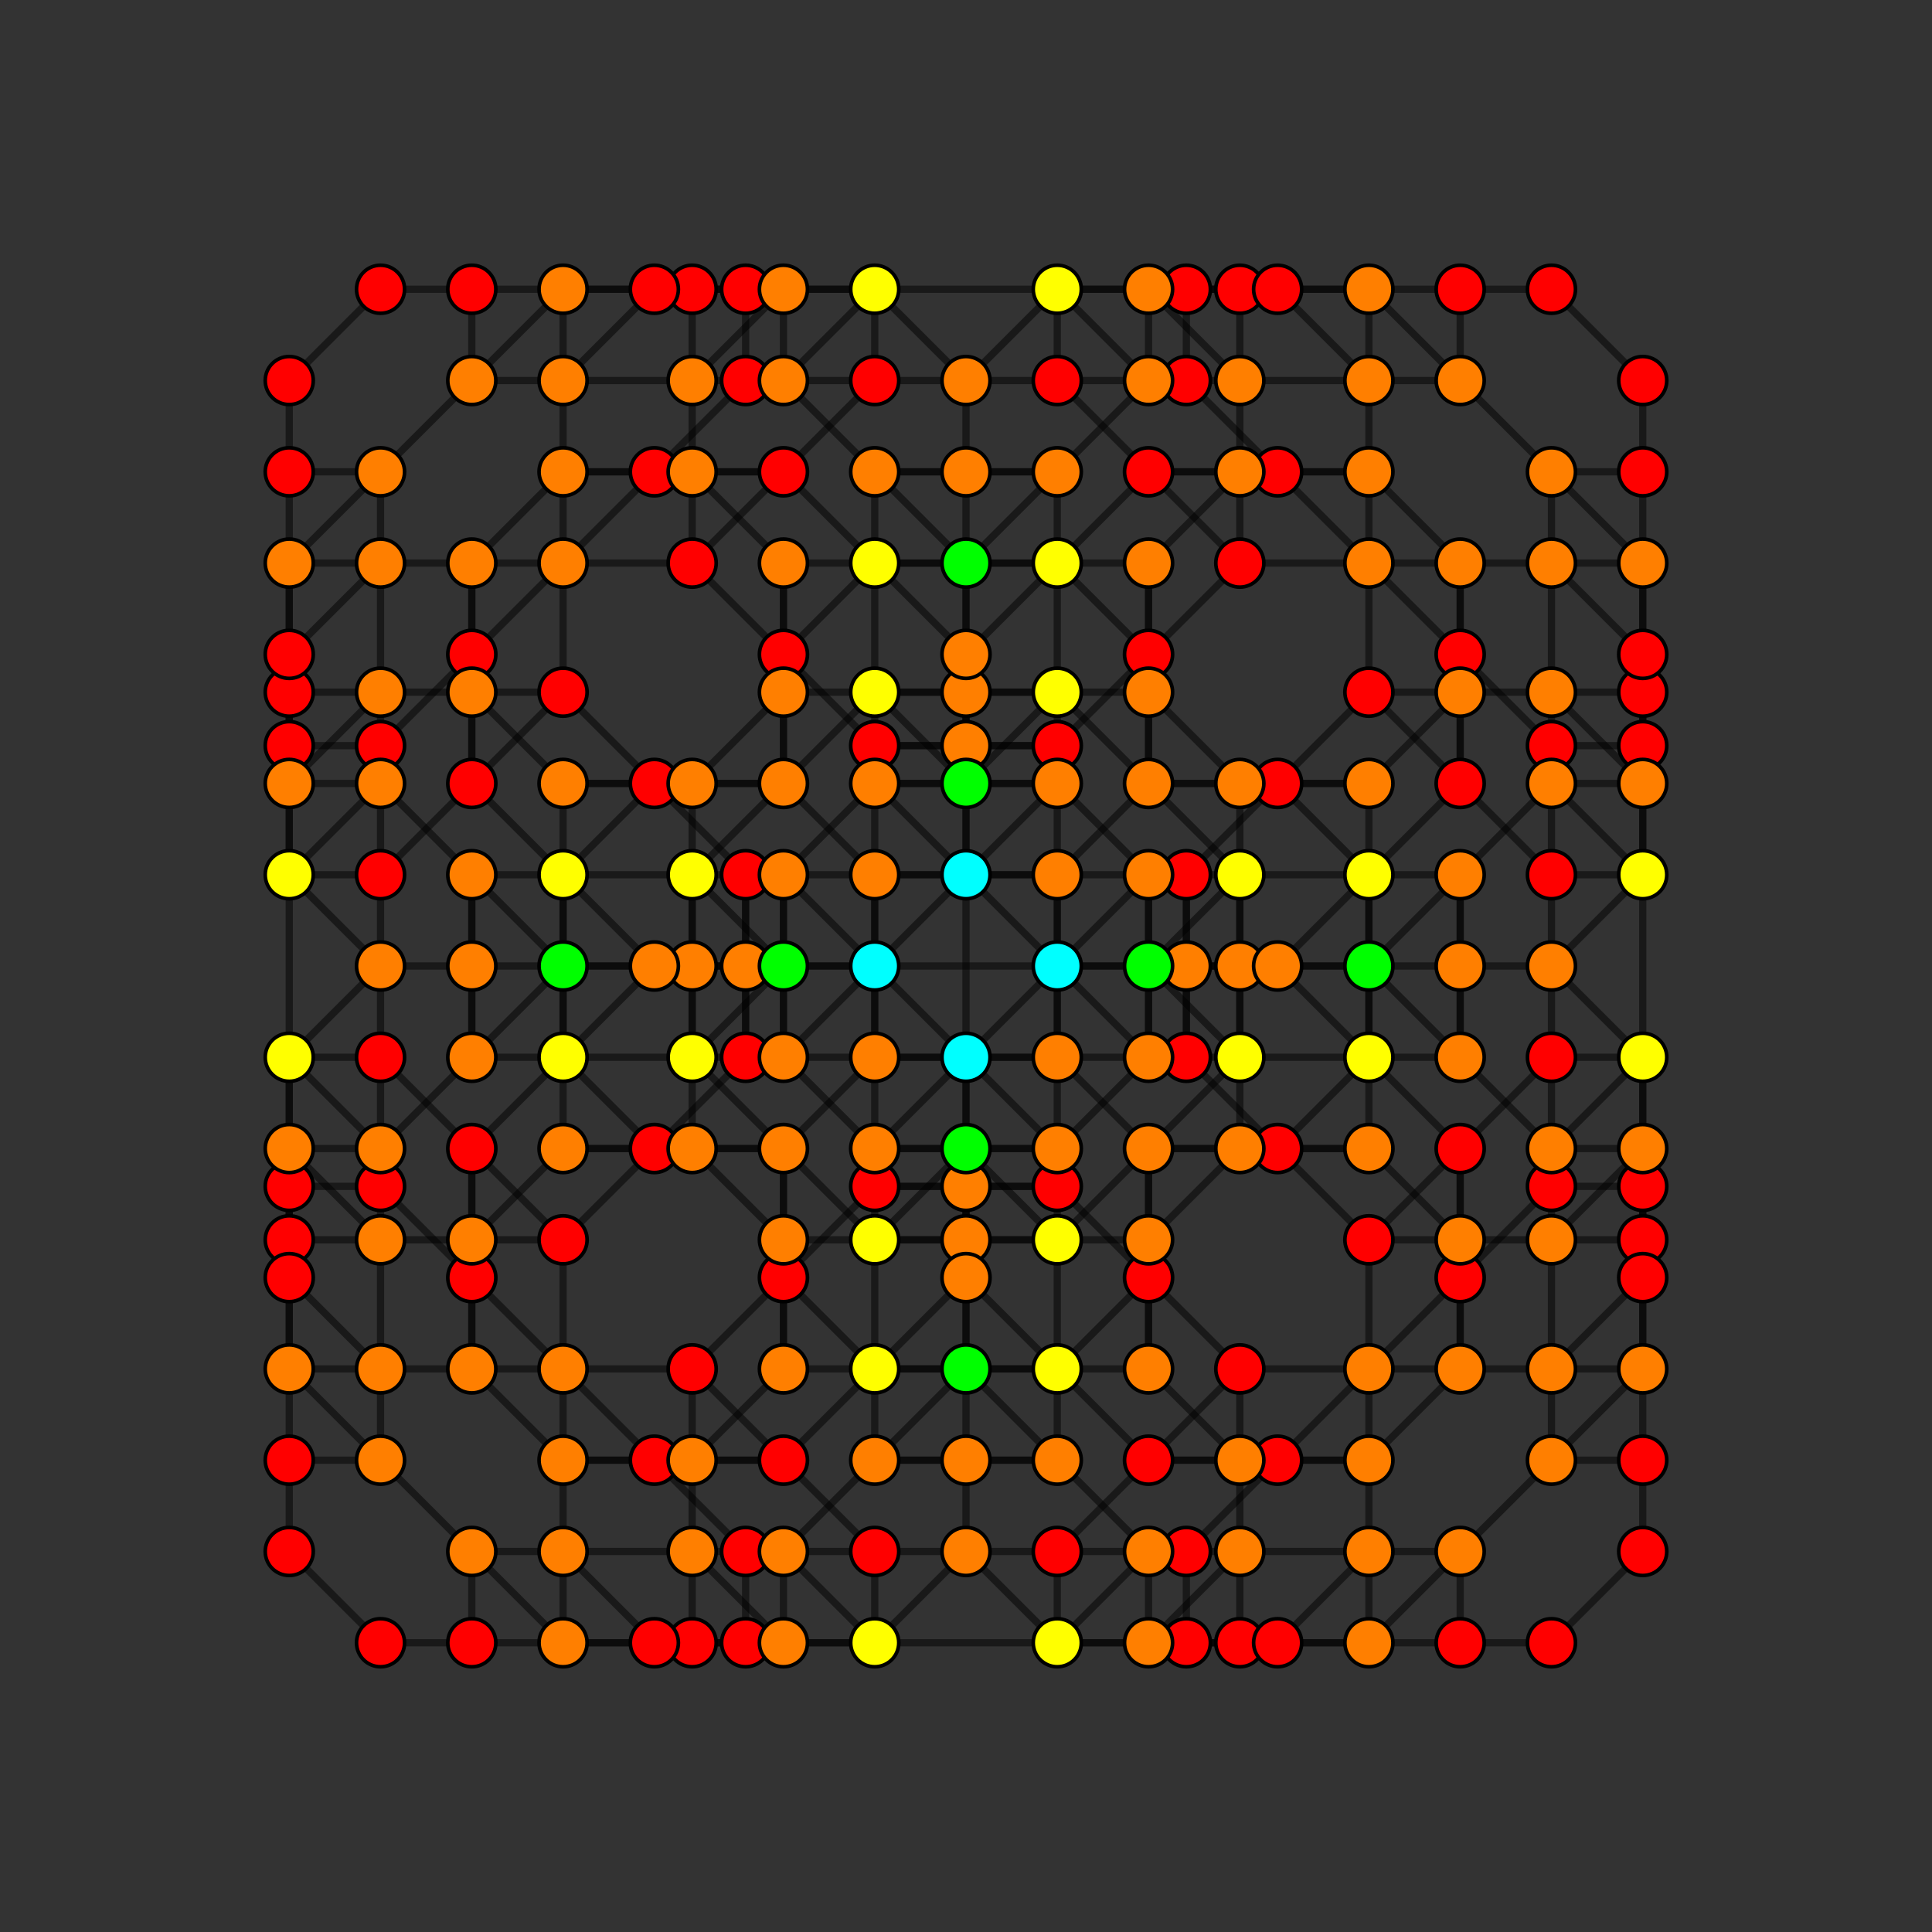 <?xml version="1.0" encoding="UTF-8" standalone="no"?>
<svg
xmlns="http://www.w3.org/2000/svg"
version="1.0"
width="1600" height="1600"
id="6-cube_t0123_A3.svg">
<rect width="100%" height="100%" fill="#333333" stroke="none"/>
<g style="stroke:#000000;stroke-width:6.0;stroke-opacity:0.50;">
<line x1="800.000" y1="875.591" x2="800.000" y2="875.591"/>
<line x1="800.000" y1="875.591" x2="800.000" y2="951.182"/>
<line x1="800.000" y1="875.591" x2="875.591" y2="800.000"/>
<line x1="800.000" y1="875.591" x2="800.000" y2="724.409"/>
<line x1="800.000" y1="875.591" x2="724.409" y2="800.000"/>
<line x1="239.551" y1="875.591" x2="239.551" y2="875.591"/>
<line x1="239.551" y1="875.591" x2="239.551" y2="951.182"/>
<line x1="239.551" y1="875.591" x2="315.142" y2="800.000"/>
<line x1="239.551" y1="875.591" x2="239.551" y2="724.409"/>
<line x1="800.000" y1="315.142" x2="800.000" y2="315.142"/>
<line x1="800.000" y1="315.142" x2="800.000" y2="390.733"/>
<line x1="800.000" y1="315.142" x2="875.591" y2="239.551"/>
<line x1="800.000" y1="315.142" x2="724.409" y2="239.551"/>
<line x1="239.551" y1="315.142" x2="239.551" y2="315.142"/>
<line x1="239.551" y1="315.142" x2="239.551" y2="390.733"/>
<line x1="239.551" y1="315.142" x2="315.142" y2="239.551"/>
<line x1="1360.449" y1="875.591" x2="1360.449" y2="875.591"/>
<line x1="1360.449" y1="875.591" x2="1360.449" y2="951.182"/>
<line x1="1360.449" y1="875.591" x2="1284.858" y2="800.000"/>
<line x1="1360.449" y1="875.591" x2="1360.449" y2="724.409"/>
<line x1="1360.449" y1="315.142" x2="1360.449" y2="315.142"/>
<line x1="1360.449" y1="315.142" x2="1360.449" y2="390.733"/>
<line x1="1360.449" y1="315.142" x2="1284.858" y2="239.551"/>
<line x1="800.000" y1="1284.858" x2="800.000" y2="1284.858"/>
<line x1="800.000" y1="1284.858" x2="800.000" y2="1209.267"/>
<line x1="800.000" y1="1284.858" x2="875.591" y2="1360.449"/>
<line x1="800.000" y1="1284.858" x2="724.409" y2="1360.449"/>
<line x1="239.551" y1="1284.858" x2="239.551" y2="1284.858"/>
<line x1="239.551" y1="1284.858" x2="239.551" y2="1209.267"/>
<line x1="239.551" y1="1284.858" x2="315.142" y2="1360.449"/>
<line x1="800.000" y1="724.409" x2="800.000" y2="724.409"/>
<line x1="800.000" y1="724.409" x2="800.000" y2="648.818"/>
<line x1="800.000" y1="724.409" x2="875.591" y2="800.000"/>
<line x1="800.000" y1="724.409" x2="724.409" y2="800.000"/>
<line x1="239.551" y1="724.409" x2="239.551" y2="724.409"/>
<line x1="239.551" y1="724.409" x2="239.551" y2="648.818"/>
<line x1="239.551" y1="724.409" x2="315.142" y2="800.000"/>
<line x1="1360.449" y1="1284.858" x2="1360.449" y2="1284.858"/>
<line x1="1360.449" y1="1284.858" x2="1360.449" y2="1209.267"/>
<line x1="1360.449" y1="1284.858" x2="1284.858" y2="1360.449"/>
<line x1="1360.449" y1="724.409" x2="1360.449" y2="724.409"/>
<line x1="1360.449" y1="724.409" x2="1360.449" y2="648.818"/>
<line x1="1360.449" y1="724.409" x2="1284.858" y2="800.000"/>
<line x1="800.000" y1="951.182" x2="800.000" y2="951.182"/>
<line x1="800.000" y1="951.182" x2="800.000" y2="1026.773"/>
<line x1="800.000" y1="951.182" x2="875.591" y2="951.182"/>
<line x1="800.000" y1="951.182" x2="724.409" y2="951.182"/>
<line x1="239.551" y1="951.182" x2="239.551" y2="951.182"/>
<line x1="239.551" y1="951.182" x2="239.551" y2="1026.773"/>
<line x1="239.551" y1="951.182" x2="315.142" y2="951.182"/>
<line x1="800.000" y1="390.733" x2="800.000" y2="390.733"/>
<line x1="800.000" y1="390.733" x2="800.000" y2="466.325"/>
<line x1="800.000" y1="390.733" x2="875.591" y2="390.733"/>
<line x1="800.000" y1="390.733" x2="724.409" y2="390.733"/>
<line x1="239.551" y1="390.733" x2="239.551" y2="390.733"/>
<line x1="239.551" y1="390.733" x2="239.551" y2="466.325"/>
<line x1="239.551" y1="390.733" x2="315.142" y2="390.733"/>
<line x1="1360.449" y1="951.182" x2="1360.449" y2="951.182"/>
<line x1="1360.449" y1="951.182" x2="1360.449" y2="1026.773"/>
<line x1="1360.449" y1="951.182" x2="1284.858" y2="951.182"/>
<line x1="1360.449" y1="390.733" x2="1360.449" y2="390.733"/>
<line x1="1360.449" y1="390.733" x2="1360.449" y2="466.325"/>
<line x1="1360.449" y1="390.733" x2="1284.858" y2="390.733"/>
<line x1="800.000" y1="1209.267" x2="800.000" y2="1209.267"/>
<line x1="800.000" y1="1209.267" x2="800.000" y2="1133.675"/>
<line x1="800.000" y1="1209.267" x2="875.591" y2="1209.267"/>
<line x1="800.000" y1="1209.267" x2="724.409" y2="1209.267"/>
<line x1="239.551" y1="1209.267" x2="239.551" y2="1209.267"/>
<line x1="239.551" y1="1209.267" x2="239.551" y2="1133.675"/>
<line x1="239.551" y1="1209.267" x2="315.142" y2="1209.267"/>
<line x1="800.000" y1="648.818" x2="800.000" y2="648.818"/>
<line x1="800.000" y1="648.818" x2="800.000" y2="573.227"/>
<line x1="800.000" y1="648.818" x2="875.591" y2="648.818"/>
<line x1="800.000" y1="648.818" x2="724.409" y2="648.818"/>
<line x1="239.551" y1="648.818" x2="239.551" y2="648.818"/>
<line x1="239.551" y1="648.818" x2="239.551" y2="573.227"/>
<line x1="239.551" y1="648.818" x2="315.142" y2="648.818"/>
<line x1="1360.449" y1="1209.267" x2="1360.449" y2="1209.267"/>
<line x1="1360.449" y1="1209.267" x2="1360.449" y2="1133.675"/>
<line x1="1360.449" y1="1209.267" x2="1284.858" y2="1209.267"/>
<line x1="1360.449" y1="648.818" x2="1360.449" y2="648.818"/>
<line x1="1360.449" y1="648.818" x2="1360.449" y2="573.227"/>
<line x1="1360.449" y1="648.818" x2="1284.858" y2="648.818"/>
<line x1="800.000" y1="1026.773" x2="800.000" y2="1133.675"/>
<line x1="800.000" y1="1026.773" x2="800.000" y2="1026.773"/>
<line x1="800.000" y1="1026.773" x2="875.591" y2="1026.773"/>
<line x1="800.000" y1="1026.773" x2="724.409" y2="1026.773"/>
<line x1="239.551" y1="1026.773" x2="239.551" y2="1133.675"/>
<line x1="239.551" y1="1026.773" x2="239.551" y2="1026.773"/>
<line x1="239.551" y1="1026.773" x2="315.142" y2="1026.773"/>
<line x1="800.000" y1="466.325" x2="800.000" y2="573.227"/>
<line x1="800.000" y1="466.325" x2="800.000" y2="466.325"/>
<line x1="800.000" y1="466.325" x2="875.591" y2="466.325"/>
<line x1="800.000" y1="466.325" x2="800.000" y2="541.916"/>
<line x1="800.000" y1="466.325" x2="724.409" y2="466.325"/>
<line x1="239.551" y1="466.325" x2="239.551" y2="573.227"/>
<line x1="239.551" y1="466.325" x2="239.551" y2="466.325"/>
<line x1="239.551" y1="466.325" x2="315.142" y2="466.325"/>
<line x1="239.551" y1="466.325" x2="239.551" y2="541.916"/>
<line x1="1360.449" y1="1026.773" x2="1360.449" y2="1133.675"/>
<line x1="1360.449" y1="1026.773" x2="1360.449" y2="1026.773"/>
<line x1="1360.449" y1="1026.773" x2="1284.858" y2="1026.773"/>
<line x1="1360.449" y1="466.325" x2="1360.449" y2="573.227"/>
<line x1="1360.449" y1="466.325" x2="1360.449" y2="466.325"/>
<line x1="1360.449" y1="466.325" x2="1284.858" y2="466.325"/>
<line x1="1360.449" y1="466.325" x2="1360.449" y2="541.916"/>
<line x1="800.000" y1="1133.675" x2="800.000" y2="1133.675"/>
<line x1="800.000" y1="1133.675" x2="875.591" y2="1133.675"/>
<line x1="800.000" y1="1133.675" x2="800.000" y2="1058.084"/>
<line x1="800.000" y1="1133.675" x2="724.409" y2="1133.675"/>
<line x1="239.551" y1="1133.675" x2="239.551" y2="1133.675"/>
<line x1="239.551" y1="1133.675" x2="315.142" y2="1133.675"/>
<line x1="239.551" y1="1133.675" x2="239.551" y2="1058.084"/>
<line x1="800.000" y1="573.227" x2="800.000" y2="573.227"/>
<line x1="800.000" y1="573.227" x2="875.591" y2="573.227"/>
<line x1="800.000" y1="573.227" x2="724.409" y2="573.227"/>
<line x1="239.551" y1="573.227" x2="239.551" y2="573.227"/>
<line x1="239.551" y1="573.227" x2="315.142" y2="573.227"/>
<line x1="1360.449" y1="1133.675" x2="1360.449" y2="1133.675"/>
<line x1="1360.449" y1="1133.675" x2="1284.858" y2="1133.675"/>
<line x1="1360.449" y1="1133.675" x2="1360.449" y2="1058.084"/>
<line x1="1360.449" y1="573.227" x2="1360.449" y2="573.227"/>
<line x1="1360.449" y1="573.227" x2="1284.858" y2="573.227"/>
<line x1="875.591" y1="800.000" x2="875.591" y2="800.000"/>
<line x1="875.591" y1="800.000" x2="951.182" y2="800.000"/>
<line x1="875.591" y1="800.000" x2="724.409" y2="800.000"/>
<line x1="315.142" y1="800.000" x2="315.142" y2="800.000"/>
<line x1="315.142" y1="800.000" x2="390.733" y2="800.000"/>
<line x1="875.591" y1="239.551" x2="875.591" y2="239.551"/>
<line x1="875.591" y1="239.551" x2="951.182" y2="239.551"/>
<line x1="875.591" y1="239.551" x2="724.409" y2="239.551"/>
<line x1="315.142" y1="239.551" x2="315.142" y2="239.551"/>
<line x1="315.142" y1="239.551" x2="390.733" y2="239.551"/>
<line x1="1284.858" y1="800.000" x2="1284.858" y2="800.000"/>
<line x1="1284.858" y1="800.000" x2="1209.267" y2="800.000"/>
<line x1="724.409" y1="800.000" x2="724.409" y2="800.000"/>
<line x1="724.409" y1="800.000" x2="648.818" y2="800.000"/>
<line x1="1284.858" y1="239.551" x2="1284.858" y2="239.551"/>
<line x1="1284.858" y1="239.551" x2="1209.267" y2="239.551"/>
<line x1="724.409" y1="239.551" x2="724.409" y2="239.551"/>
<line x1="724.409" y1="239.551" x2="648.818" y2="239.551"/>
<line x1="875.591" y1="1360.449" x2="875.591" y2="1360.449"/>
<line x1="875.591" y1="1360.449" x2="951.182" y2="1360.449"/>
<line x1="875.591" y1="1360.449" x2="724.409" y2="1360.449"/>
<line x1="315.142" y1="1360.449" x2="315.142" y2="1360.449"/>
<line x1="315.142" y1="1360.449" x2="390.733" y2="1360.449"/>
<line x1="1284.858" y1="1360.449" x2="1284.858" y2="1360.449"/>
<line x1="1284.858" y1="1360.449" x2="1209.267" y2="1360.449"/>
<line x1="724.409" y1="1360.449" x2="724.409" y2="1360.449"/>
<line x1="724.409" y1="1360.449" x2="648.818" y2="1360.449"/>
<line x1="875.591" y1="951.182" x2="875.591" y2="951.182"/>
<line x1="875.591" y1="951.182" x2="875.591" y2="1026.773"/>
<line x1="875.591" y1="951.182" x2="951.182" y2="875.591"/>
<line x1="875.591" y1="951.182" x2="800.000" y2="875.591"/>
<line x1="875.591" y1="951.182" x2="724.409" y2="951.182"/>
<line x1="315.142" y1="951.182" x2="315.142" y2="951.182"/>
<line x1="315.142" y1="951.182" x2="315.142" y2="1026.773"/>
<line x1="315.142" y1="951.182" x2="390.733" y2="875.591"/>
<line x1="315.142" y1="951.182" x2="239.551" y2="875.591"/>
<line x1="875.591" y1="390.733" x2="875.591" y2="390.733"/>
<line x1="875.591" y1="390.733" x2="875.591" y2="466.325"/>
<line x1="875.591" y1="390.733" x2="951.182" y2="315.142"/>
<line x1="875.591" y1="390.733" x2="800.000" y2="466.325"/>
<line x1="875.591" y1="390.733" x2="724.409" y2="390.733"/>
<line x1="315.142" y1="390.733" x2="315.142" y2="390.733"/>
<line x1="315.142" y1="390.733" x2="315.142" y2="466.325"/>
<line x1="315.142" y1="390.733" x2="390.733" y2="315.142"/>
<line x1="315.142" y1="390.733" x2="239.551" y2="466.325"/>
<line x1="1284.858" y1="951.182" x2="1284.858" y2="951.182"/>
<line x1="1284.858" y1="951.182" x2="1284.858" y2="1026.773"/>
<line x1="1284.858" y1="951.182" x2="1209.267" y2="875.591"/>
<line x1="1284.858" y1="951.182" x2="1360.449" y2="875.591"/>
<line x1="724.409" y1="951.182" x2="724.409" y2="951.182"/>
<line x1="724.409" y1="951.182" x2="724.409" y2="1026.773"/>
<line x1="724.409" y1="951.182" x2="648.818" y2="875.591"/>
<line x1="724.409" y1="951.182" x2="800.000" y2="875.591"/>
<line x1="1284.858" y1="390.733" x2="1284.858" y2="390.733"/>
<line x1="1284.858" y1="390.733" x2="1284.858" y2="466.325"/>
<line x1="1284.858" y1="390.733" x2="1209.267" y2="315.142"/>
<line x1="1284.858" y1="390.733" x2="1360.449" y2="466.325"/>
<line x1="724.409" y1="390.733" x2="724.409" y2="390.733"/>
<line x1="724.409" y1="390.733" x2="724.409" y2="466.325"/>
<line x1="724.409" y1="390.733" x2="648.818" y2="315.142"/>
<line x1="724.409" y1="390.733" x2="800.000" y2="466.325"/>
<line x1="875.591" y1="1209.267" x2="875.591" y2="1209.267"/>
<line x1="875.591" y1="1209.267" x2="875.591" y2="1133.675"/>
<line x1="875.591" y1="1209.267" x2="951.182" y2="1284.858"/>
<line x1="875.591" y1="1209.267" x2="800.000" y2="1133.675"/>
<line x1="875.591" y1="1209.267" x2="724.409" y2="1209.267"/>
<line x1="315.142" y1="1209.267" x2="315.142" y2="1209.267"/>
<line x1="315.142" y1="1209.267" x2="315.142" y2="1133.675"/>
<line x1="315.142" y1="1209.267" x2="390.733" y2="1284.858"/>
<line x1="315.142" y1="1209.267" x2="239.551" y2="1133.675"/>
<line x1="875.591" y1="648.818" x2="875.591" y2="648.818"/>
<line x1="875.591" y1="648.818" x2="875.591" y2="573.227"/>
<line x1="875.591" y1="648.818" x2="951.182" y2="724.409"/>
<line x1="875.591" y1="648.818" x2="800.000" y2="724.409"/>
<line x1="875.591" y1="648.818" x2="724.409" y2="648.818"/>
<line x1="315.142" y1="648.818" x2="315.142" y2="648.818"/>
<line x1="315.142" y1="648.818" x2="315.142" y2="573.227"/>
<line x1="315.142" y1="648.818" x2="390.733" y2="724.409"/>
<line x1="315.142" y1="648.818" x2="239.551" y2="724.409"/>
<line x1="1284.858" y1="1209.267" x2="1284.858" y2="1209.267"/>
<line x1="1284.858" y1="1209.267" x2="1284.858" y2="1133.675"/>
<line x1="1284.858" y1="1209.267" x2="1209.267" y2="1284.858"/>
<line x1="1284.858" y1="1209.267" x2="1360.449" y2="1133.675"/>
<line x1="724.409" y1="1209.267" x2="724.409" y2="1209.267"/>
<line x1="724.409" y1="1209.267" x2="724.409" y2="1133.675"/>
<line x1="724.409" y1="1209.267" x2="648.818" y2="1284.858"/>
<line x1="724.409" y1="1209.267" x2="800.000" y2="1133.675"/>
<line x1="1284.858" y1="648.818" x2="1284.858" y2="648.818"/>
<line x1="1284.858" y1="648.818" x2="1284.858" y2="573.227"/>
<line x1="1284.858" y1="648.818" x2="1209.267" y2="724.409"/>
<line x1="1284.858" y1="648.818" x2="1360.449" y2="724.409"/>
<line x1="724.409" y1="648.818" x2="724.409" y2="648.818"/>
<line x1="724.409" y1="648.818" x2="724.409" y2="573.227"/>
<line x1="724.409" y1="648.818" x2="648.818" y2="724.409"/>
<line x1="724.409" y1="648.818" x2="800.000" y2="724.409"/>
<line x1="875.591" y1="1026.773" x2="875.591" y2="1133.675"/>
<line x1="875.591" y1="1026.773" x2="951.182" y2="1026.773"/>
<line x1="875.591" y1="1026.773" x2="800.000" y2="951.182"/>
<line x1="875.591" y1="1026.773" x2="724.409" y2="1026.773"/>
<line x1="315.142" y1="1026.773" x2="315.142" y2="1133.675"/>
<line x1="315.142" y1="1026.773" x2="390.733" y2="1026.773"/>
<line x1="315.142" y1="1026.773" x2="239.551" y2="951.182"/>
<line x1="315.142" y1="1026.773" x2="315.142" y2="1026.773"/>
<line x1="875.591" y1="466.325" x2="875.591" y2="573.227"/>
<line x1="875.591" y1="466.325" x2="951.182" y2="466.325"/>
<line x1="875.591" y1="466.325" x2="800.000" y2="541.916"/>
<line x1="875.591" y1="466.325" x2="724.409" y2="466.325"/>
<line x1="315.142" y1="466.325" x2="315.142" y2="573.227"/>
<line x1="315.142" y1="466.325" x2="390.733" y2="466.325"/>
<line x1="315.142" y1="466.325" x2="239.551" y2="541.916"/>
<line x1="315.142" y1="466.325" x2="315.142" y2="466.325"/>
<line x1="1284.858" y1="1026.773" x2="1284.858" y2="1133.675"/>
<line x1="1284.858" y1="1026.773" x2="1209.267" y2="1026.773"/>
<line x1="1284.858" y1="1026.773" x2="1360.449" y2="951.182"/>
<line x1="1284.858" y1="1026.773" x2="1284.858" y2="1026.773"/>
<line x1="724.409" y1="1026.773" x2="724.409" y2="1133.675"/>
<line x1="724.409" y1="1026.773" x2="648.818" y2="1026.773"/>
<line x1="724.409" y1="1026.773" x2="800.000" y2="951.182"/>
<line x1="1284.858" y1="466.325" x2="1284.858" y2="573.227"/>
<line x1="1284.858" y1="466.325" x2="1209.267" y2="466.325"/>
<line x1="1284.858" y1="466.325" x2="1360.449" y2="541.916"/>
<line x1="1284.858" y1="466.325" x2="1284.858" y2="466.325"/>
<line x1="724.409" y1="466.325" x2="724.409" y2="573.227"/>
<line x1="724.409" y1="466.325" x2="648.818" y2="466.325"/>
<line x1="724.409" y1="466.325" x2="800.000" y2="541.916"/>
<line x1="875.591" y1="1133.675" x2="951.182" y2="1133.675"/>
<line x1="875.591" y1="1133.675" x2="800.000" y2="1058.084"/>
<line x1="875.591" y1="1133.675" x2="724.409" y2="1133.675"/>
<line x1="315.142" y1="1133.675" x2="390.733" y2="1133.675"/>
<line x1="315.142" y1="1133.675" x2="239.551" y2="1058.084"/>
<line x1="315.142" y1="1133.675" x2="315.142" y2="1133.675"/>
<line x1="875.591" y1="573.227" x2="951.182" y2="573.227"/>
<line x1="875.591" y1="573.227" x2="800.000" y2="648.818"/>
<line x1="875.591" y1="573.227" x2="724.409" y2="573.227"/>
<line x1="315.142" y1="573.227" x2="390.733" y2="573.227"/>
<line x1="315.142" y1="573.227" x2="239.551" y2="648.818"/>
<line x1="315.142" y1="573.227" x2="315.142" y2="573.227"/>
<line x1="1284.858" y1="1133.675" x2="1209.267" y2="1133.675"/>
<line x1="1284.858" y1="1133.675" x2="1360.449" y2="1058.084"/>
<line x1="1284.858" y1="1133.675" x2="1284.858" y2="1133.675"/>
<line x1="724.409" y1="1133.675" x2="648.818" y2="1133.675"/>
<line x1="724.409" y1="1133.675" x2="800.000" y2="1058.084"/>
<line x1="1284.858" y1="573.227" x2="1209.267" y2="573.227"/>
<line x1="1284.858" y1="573.227" x2="1360.449" y2="648.818"/>
<line x1="1284.858" y1="573.227" x2="1284.858" y2="573.227"/>
<line x1="724.409" y1="573.227" x2="648.818" y2="573.227"/>
<line x1="724.409" y1="573.227" x2="800.000" y2="648.818"/>
<line x1="951.182" y1="800.000" x2="951.182" y2="800.000"/>
<line x1="951.182" y1="800.000" x2="951.182" y2="875.591"/>
<line x1="951.182" y1="800.000" x2="1026.773" y2="800.000"/>
<line x1="951.182" y1="800.000" x2="951.182" y2="724.409"/>
<line x1="390.733" y1="800.000" x2="390.733" y2="800.000"/>
<line x1="390.733" y1="800.000" x2="390.733" y2="875.591"/>
<line x1="390.733" y1="800.000" x2="466.325" y2="800.000"/>
<line x1="390.733" y1="800.000" x2="390.733" y2="724.409"/>
<line x1="951.182" y1="239.551" x2="951.182" y2="239.551"/>
<line x1="951.182" y1="239.551" x2="951.182" y2="315.142"/>
<line x1="951.182" y1="239.551" x2="1026.773" y2="239.551"/>
<line x1="390.733" y1="239.551" x2="390.733" y2="239.551"/>
<line x1="390.733" y1="239.551" x2="390.733" y2="315.142"/>
<line x1="390.733" y1="239.551" x2="466.325" y2="239.551"/>
<line x1="1209.267" y1="800.000" x2="1209.267" y2="800.000"/>
<line x1="1209.267" y1="800.000" x2="1209.267" y2="875.591"/>
<line x1="1209.267" y1="800.000" x2="1133.675" y2="800.000"/>
<line x1="1209.267" y1="800.000" x2="1209.267" y2="724.409"/>
<line x1="648.818" y1="800.000" x2="648.818" y2="800.000"/>
<line x1="648.818" y1="800.000" x2="648.818" y2="875.591"/>
<line x1="648.818" y1="800.000" x2="573.227" y2="800.000"/>
<line x1="648.818" y1="800.000" x2="648.818" y2="724.409"/>
<line x1="1209.267" y1="239.551" x2="1209.267" y2="239.551"/>
<line x1="1209.267" y1="239.551" x2="1209.267" y2="315.142"/>
<line x1="1209.267" y1="239.551" x2="1133.675" y2="239.551"/>
<line x1="648.818" y1="239.551" x2="648.818" y2="239.551"/>
<line x1="648.818" y1="239.551" x2="648.818" y2="315.142"/>
<line x1="648.818" y1="239.551" x2="573.227" y2="239.551"/>
<line x1="951.182" y1="1360.449" x2="951.182" y2="1360.449"/>
<line x1="951.182" y1="1360.449" x2="951.182" y2="1284.858"/>
<line x1="951.182" y1="1360.449" x2="1026.773" y2="1360.449"/>
<line x1="390.733" y1="1360.449" x2="390.733" y2="1360.449"/>
<line x1="390.733" y1="1360.449" x2="390.733" y2="1284.858"/>
<line x1="390.733" y1="1360.449" x2="466.325" y2="1360.449"/>
<line x1="1209.267" y1="1360.449" x2="1209.267" y2="1360.449"/>
<line x1="1209.267" y1="1360.449" x2="1209.267" y2="1284.858"/>
<line x1="1209.267" y1="1360.449" x2="1133.675" y2="1360.449"/>
<line x1="648.818" y1="1360.449" x2="648.818" y2="1360.449"/>
<line x1="648.818" y1="1360.449" x2="648.818" y2="1284.858"/>
<line x1="648.818" y1="1360.449" x2="573.227" y2="1360.449"/>
<line x1="951.182" y1="875.591" x2="951.182" y2="875.591"/>
<line x1="951.182" y1="875.591" x2="1026.773" y2="875.591"/>
<line x1="951.182" y1="875.591" x2="951.182" y2="724.409"/>
<line x1="951.182" y1="875.591" x2="875.591" y2="800.000"/>
<line x1="390.733" y1="875.591" x2="390.733" y2="875.591"/>
<line x1="390.733" y1="875.591" x2="466.325" y2="875.591"/>
<line x1="390.733" y1="875.591" x2="390.733" y2="724.409"/>
<line x1="390.733" y1="875.591" x2="466.325" y2="800.000"/>
<line x1="951.182" y1="315.142" x2="951.182" y2="315.142"/>
<line x1="951.182" y1="315.142" x2="1026.773" y2="315.142"/>
<line x1="951.182" y1="315.142" x2="875.591" y2="239.551"/>
<line x1="390.733" y1="315.142" x2="390.733" y2="315.142"/>
<line x1="390.733" y1="315.142" x2="466.325" y2="315.142"/>
<line x1="390.733" y1="315.142" x2="466.325" y2="239.551"/>
<line x1="1209.267" y1="875.591" x2="1209.267" y2="875.591"/>
<line x1="1209.267" y1="875.591" x2="1133.675" y2="875.591"/>
<line x1="1209.267" y1="875.591" x2="1209.267" y2="724.409"/>
<line x1="1209.267" y1="875.591" x2="1133.675" y2="800.000"/>
<line x1="648.818" y1="875.591" x2="648.818" y2="875.591"/>
<line x1="648.818" y1="875.591" x2="573.227" y2="875.591"/>
<line x1="648.818" y1="875.591" x2="648.818" y2="724.409"/>
<line x1="648.818" y1="875.591" x2="724.409" y2="800.000"/>
<line x1="1209.267" y1="315.142" x2="1209.267" y2="315.142"/>
<line x1="1209.267" y1="315.142" x2="1133.675" y2="315.142"/>
<line x1="1209.267" y1="315.142" x2="1133.675" y2="239.551"/>
<line x1="648.818" y1="315.142" x2="648.818" y2="315.142"/>
<line x1="648.818" y1="315.142" x2="573.227" y2="315.142"/>
<line x1="648.818" y1="315.142" x2="724.409" y2="239.551"/>
<line x1="951.182" y1="1284.858" x2="951.182" y2="1284.858"/>
<line x1="951.182" y1="1284.858" x2="1026.773" y2="1284.858"/>
<line x1="951.182" y1="1284.858" x2="875.591" y2="1360.449"/>
<line x1="390.733" y1="1284.858" x2="390.733" y2="1284.858"/>
<line x1="390.733" y1="1284.858" x2="466.325" y2="1284.858"/>
<line x1="390.733" y1="1284.858" x2="466.325" y2="1360.449"/>
<line x1="951.182" y1="724.409" x2="951.182" y2="724.409"/>
<line x1="951.182" y1="724.409" x2="1026.773" y2="724.409"/>
<line x1="951.182" y1="724.409" x2="875.591" y2="800.000"/>
<line x1="390.733" y1="724.409" x2="390.733" y2="724.409"/>
<line x1="390.733" y1="724.409" x2="466.325" y2="724.409"/>
<line x1="390.733" y1="724.409" x2="466.325" y2="800.000"/>
<line x1="1209.267" y1="1284.858" x2="1209.267" y2="1284.858"/>
<line x1="1209.267" y1="1284.858" x2="1133.675" y2="1284.858"/>
<line x1="1209.267" y1="1284.858" x2="1133.675" y2="1360.449"/>
<line x1="648.818" y1="1284.858" x2="648.818" y2="1284.858"/>
<line x1="648.818" y1="1284.858" x2="573.227" y2="1284.858"/>
<line x1="648.818" y1="1284.858" x2="724.409" y2="1360.449"/>
<line x1="1209.267" y1="724.409" x2="1209.267" y2="724.409"/>
<line x1="1209.267" y1="724.409" x2="1133.675" y2="724.409"/>
<line x1="1209.267" y1="724.409" x2="1133.675" y2="800.000"/>
<line x1="648.818" y1="724.409" x2="648.818" y2="724.409"/>
<line x1="648.818" y1="724.409" x2="573.227" y2="724.409"/>
<line x1="648.818" y1="724.409" x2="724.409" y2="800.000"/>
<line x1="951.182" y1="1026.773" x2="951.182" y2="1133.675"/>
<line x1="951.182" y1="1026.773" x2="951.182" y2="1026.773"/>
<line x1="951.182" y1="1026.773" x2="1026.773" y2="951.182"/>
<line x1="951.182" y1="1026.773" x2="951.182" y2="951.182"/>
<line x1="390.733" y1="1026.773" x2="390.733" y2="1133.675"/>
<line x1="390.733" y1="1026.773" x2="390.733" y2="1026.773"/>
<line x1="390.733" y1="1026.773" x2="466.325" y2="951.182"/>
<line x1="390.733" y1="1026.773" x2="390.733" y2="951.182"/>
<line x1="390.733" y1="1026.773" x2="466.325" y2="1026.773"/>
<line x1="951.182" y1="466.325" x2="951.182" y2="573.227"/>
<line x1="951.182" y1="466.325" x2="951.182" y2="466.325"/>
<line x1="951.182" y1="466.325" x2="1026.773" y2="390.733"/>
<line x1="951.182" y1="466.325" x2="951.182" y2="541.916"/>
<line x1="390.733" y1="466.325" x2="390.733" y2="573.227"/>
<line x1="390.733" y1="466.325" x2="390.733" y2="466.325"/>
<line x1="390.733" y1="466.325" x2="466.325" y2="390.733"/>
<line x1="390.733" y1="466.325" x2="390.733" y2="541.916"/>
<line x1="390.733" y1="466.325" x2="466.325" y2="466.325"/>
<line x1="1209.267" y1="1026.773" x2="1209.267" y2="1133.675"/>
<line x1="1209.267" y1="1026.773" x2="1209.267" y2="1026.773"/>
<line x1="1209.267" y1="1026.773" x2="1133.675" y2="951.182"/>
<line x1="1209.267" y1="1026.773" x2="1209.267" y2="951.182"/>
<line x1="1209.267" y1="1026.773" x2="1133.675" y2="1026.773"/>
<line x1="648.818" y1="1026.773" x2="648.818" y2="1133.675"/>
<line x1="648.818" y1="1026.773" x2="648.818" y2="1026.773"/>
<line x1="648.818" y1="1026.773" x2="573.227" y2="951.182"/>
<line x1="648.818" y1="1026.773" x2="648.818" y2="951.182"/>
<line x1="1209.267" y1="466.325" x2="1209.267" y2="573.227"/>
<line x1="1209.267" y1="466.325" x2="1209.267" y2="466.325"/>
<line x1="1209.267" y1="466.325" x2="1133.675" y2="390.733"/>
<line x1="1209.267" y1="466.325" x2="1209.267" y2="541.916"/>
<line x1="1209.267" y1="466.325" x2="1133.675" y2="466.325"/>
<line x1="648.818" y1="466.325" x2="648.818" y2="573.227"/>
<line x1="648.818" y1="466.325" x2="648.818" y2="466.325"/>
<line x1="648.818" y1="466.325" x2="573.227" y2="390.733"/>
<line x1="648.818" y1="466.325" x2="648.818" y2="541.916"/>
<line x1="951.182" y1="1133.675" x2="951.182" y2="1133.675"/>
<line x1="951.182" y1="1133.675" x2="1026.773" y2="1209.267"/>
<line x1="951.182" y1="1133.675" x2="951.182" y2="1058.084"/>
<line x1="390.733" y1="1133.675" x2="390.733" y2="1133.675"/>
<line x1="390.733" y1="1133.675" x2="466.325" y2="1209.267"/>
<line x1="390.733" y1="1133.675" x2="390.733" y2="1058.084"/>
<line x1="390.733" y1="1133.675" x2="466.325" y2="1133.675"/>
<line x1="951.182" y1="573.227" x2="951.182" y2="573.227"/>
<line x1="951.182" y1="573.227" x2="1026.773" y2="648.818"/>
<line x1="951.182" y1="573.227" x2="951.182" y2="648.818"/>
<line x1="390.733" y1="573.227" x2="390.733" y2="573.227"/>
<line x1="390.733" y1="573.227" x2="466.325" y2="648.818"/>
<line x1="390.733" y1="573.227" x2="390.733" y2="648.818"/>
<line x1="390.733" y1="573.227" x2="466.325" y2="573.227"/>
<line x1="1209.267" y1="1133.675" x2="1209.267" y2="1133.675"/>
<line x1="1209.267" y1="1133.675" x2="1133.675" y2="1209.267"/>
<line x1="1209.267" y1="1133.675" x2="1209.267" y2="1058.084"/>
<line x1="1209.267" y1="1133.675" x2="1133.675" y2="1133.675"/>
<line x1="648.818" y1="1133.675" x2="648.818" y2="1133.675"/>
<line x1="648.818" y1="1133.675" x2="573.227" y2="1209.267"/>
<line x1="648.818" y1="1133.675" x2="648.818" y2="1058.084"/>
<line x1="1209.267" y1="573.227" x2="1209.267" y2="573.227"/>
<line x1="1209.267" y1="573.227" x2="1133.675" y2="648.818"/>
<line x1="1209.267" y1="573.227" x2="1209.267" y2="648.818"/>
<line x1="1209.267" y1="573.227" x2="1133.675" y2="573.227"/>
<line x1="648.818" y1="573.227" x2="648.818" y2="573.227"/>
<line x1="648.818" y1="573.227" x2="573.227" y2="648.818"/>
<line x1="648.818" y1="573.227" x2="648.818" y2="648.818"/>
<line x1="1026.773" y1="800.000" x2="1133.675" y2="800.000"/>
<line x1="1026.773" y1="800.000" x2="1026.773" y2="800.000"/>
<line x1="1026.773" y1="800.000" x2="1026.773" y2="875.591"/>
<line x1="1026.773" y1="800.000" x2="1026.773" y2="724.409"/>
<line x1="466.325" y1="800.000" x2="573.227" y2="800.000"/>
<line x1="466.325" y1="800.000" x2="466.325" y2="800.000"/>
<line x1="466.325" y1="800.000" x2="466.325" y2="875.591"/>
<line x1="466.325" y1="800.000" x2="466.325" y2="724.409"/>
<line x1="466.325" y1="800.000" x2="541.916" y2="800.000"/>
<line x1="1026.773" y1="239.551" x2="1133.675" y2="239.551"/>
<line x1="1026.773" y1="239.551" x2="1026.773" y2="239.551"/>
<line x1="1026.773" y1="239.551" x2="1026.773" y2="315.142"/>
<line x1="466.325" y1="239.551" x2="573.227" y2="239.551"/>
<line x1="466.325" y1="239.551" x2="466.325" y2="239.551"/>
<line x1="466.325" y1="239.551" x2="466.325" y2="315.142"/>
<line x1="466.325" y1="239.551" x2="541.916" y2="239.551"/>
<line x1="1133.675" y1="800.000" x2="1133.675" y2="800.000"/>
<line x1="1133.675" y1="800.000" x2="1133.675" y2="875.591"/>
<line x1="1133.675" y1="800.000" x2="1133.675" y2="724.409"/>
<line x1="1133.675" y1="800.000" x2="1058.084" y2="800.000"/>
<line x1="573.227" y1="800.000" x2="573.227" y2="800.000"/>
<line x1="573.227" y1="800.000" x2="573.227" y2="875.591"/>
<line x1="573.227" y1="800.000" x2="573.227" y2="724.409"/>
<line x1="1133.675" y1="239.551" x2="1133.675" y2="239.551"/>
<line x1="1133.675" y1="239.551" x2="1133.675" y2="315.142"/>
<line x1="1133.675" y1="239.551" x2="1058.084" y2="239.551"/>
<line x1="573.227" y1="239.551" x2="573.227" y2="239.551"/>
<line x1="573.227" y1="239.551" x2="573.227" y2="315.142"/>
<line x1="1026.773" y1="1360.449" x2="1133.675" y2="1360.449"/>
<line x1="1026.773" y1="1360.449" x2="1026.773" y2="1360.449"/>
<line x1="1026.773" y1="1360.449" x2="1026.773" y2="1284.858"/>
<line x1="466.325" y1="1360.449" x2="573.227" y2="1360.449"/>
<line x1="466.325" y1="1360.449" x2="466.325" y2="1360.449"/>
<line x1="466.325" y1="1360.449" x2="466.325" y2="1284.858"/>
<line x1="466.325" y1="1360.449" x2="541.916" y2="1360.449"/>
<line x1="1133.675" y1="1360.449" x2="1133.675" y2="1360.449"/>
<line x1="1133.675" y1="1360.449" x2="1133.675" y2="1284.858"/>
<line x1="1133.675" y1="1360.449" x2="1058.084" y2="1360.449"/>
<line x1="573.227" y1="1360.449" x2="573.227" y2="1360.449"/>
<line x1="573.227" y1="1360.449" x2="573.227" y2="1284.858"/>
<line x1="1026.773" y1="875.591" x2="1133.675" y2="875.591"/>
<line x1="1026.773" y1="875.591" x2="1026.773" y2="951.182"/>
<line x1="1026.773" y1="875.591" x2="1026.773" y2="724.409"/>
<line x1="1026.773" y1="875.591" x2="951.182" y2="800.000"/>
<line x1="466.325" y1="875.591" x2="573.227" y2="875.591"/>
<line x1="466.325" y1="875.591" x2="466.325" y2="951.182"/>
<line x1="466.325" y1="875.591" x2="466.325" y2="724.409"/>
<line x1="466.325" y1="875.591" x2="541.916" y2="800.000"/>
<line x1="1026.773" y1="315.142" x2="1133.675" y2="315.142"/>
<line x1="1026.773" y1="315.142" x2="1026.773" y2="390.733"/>
<line x1="1026.773" y1="315.142" x2="1026.773" y2="315.142"/>
<line x1="1026.773" y1="315.142" x2="951.182" y2="239.551"/>
<line x1="466.325" y1="315.142" x2="573.227" y2="315.142"/>
<line x1="466.325" y1="315.142" x2="466.325" y2="390.733"/>
<line x1="466.325" y1="315.142" x2="466.325" y2="315.142"/>
<line x1="466.325" y1="315.142" x2="541.916" y2="239.551"/>
<line x1="1133.675" y1="875.591" x2="1133.675" y2="951.182"/>
<line x1="1133.675" y1="875.591" x2="1133.675" y2="724.409"/>
<line x1="1133.675" y1="875.591" x2="1058.084" y2="800.000"/>
<line x1="573.227" y1="875.591" x2="573.227" y2="951.182"/>
<line x1="573.227" y1="875.591" x2="573.227" y2="724.409"/>
<line x1="573.227" y1="875.591" x2="648.818" y2="800.000"/>
<line x1="1133.675" y1="315.142" x2="1133.675" y2="390.733"/>
<line x1="1133.675" y1="315.142" x2="1133.675" y2="315.142"/>
<line x1="1133.675" y1="315.142" x2="1058.084" y2="239.551"/>
<line x1="573.227" y1="315.142" x2="573.227" y2="390.733"/>
<line x1="573.227" y1="315.142" x2="573.227" y2="315.142"/>
<line x1="573.227" y1="315.142" x2="648.818" y2="239.551"/>
<line x1="1026.773" y1="1284.858" x2="1133.675" y2="1284.858"/>
<line x1="1026.773" y1="1284.858" x2="1026.773" y2="1209.267"/>
<line x1="1026.773" y1="1284.858" x2="1026.773" y2="1284.858"/>
<line x1="1026.773" y1="1284.858" x2="951.182" y2="1360.449"/>
<line x1="466.325" y1="1284.858" x2="573.227" y2="1284.858"/>
<line x1="466.325" y1="1284.858" x2="466.325" y2="1209.267"/>
<line x1="466.325" y1="1284.858" x2="466.325" y2="1284.858"/>
<line x1="466.325" y1="1284.858" x2="541.916" y2="1360.449"/>
<line x1="1026.773" y1="724.409" x2="1133.675" y2="724.409"/>
<line x1="1026.773" y1="724.409" x2="1026.773" y2="648.818"/>
<line x1="1026.773" y1="724.409" x2="951.182" y2="800.000"/>
<line x1="466.325" y1="724.409" x2="573.227" y2="724.409"/>
<line x1="466.325" y1="724.409" x2="466.325" y2="648.818"/>
<line x1="466.325" y1="724.409" x2="541.916" y2="800.000"/>
<line x1="1133.675" y1="1284.858" x2="1133.675" y2="1209.267"/>
<line x1="1133.675" y1="1284.858" x2="1133.675" y2="1284.858"/>
<line x1="1133.675" y1="1284.858" x2="1058.084" y2="1360.449"/>
<line x1="573.227" y1="1284.858" x2="573.227" y2="1209.267"/>
<line x1="573.227" y1="1284.858" x2="573.227" y2="1284.858"/>
<line x1="573.227" y1="1284.858" x2="648.818" y2="1360.449"/>
<line x1="1133.675" y1="724.409" x2="1133.675" y2="648.818"/>
<line x1="1133.675" y1="724.409" x2="1058.084" y2="800.000"/>
<line x1="573.227" y1="724.409" x2="573.227" y2="648.818"/>
<line x1="573.227" y1="724.409" x2="648.818" y2="800.000"/>
<line x1="1026.773" y1="951.182" x2="1133.675" y2="951.182"/>
<line x1="1026.773" y1="951.182" x2="1026.773" y2="951.182"/>
<line x1="1026.773" y1="951.182" x2="951.182" y2="951.182"/>
<line x1="466.325" y1="951.182" x2="573.227" y2="951.182"/>
<line x1="466.325" y1="951.182" x2="466.325" y2="951.182"/>
<line x1="466.325" y1="951.182" x2="541.916" y2="951.182"/>
<line x1="1026.773" y1="390.733" x2="1133.675" y2="390.733"/>
<line x1="1026.773" y1="390.733" x2="1026.773" y2="390.733"/>
<line x1="1026.773" y1="390.733" x2="1026.773" y2="466.325"/>
<line x1="1026.773" y1="390.733" x2="951.182" y2="390.733"/>
<line x1="466.325" y1="390.733" x2="573.227" y2="390.733"/>
<line x1="466.325" y1="390.733" x2="466.325" y2="390.733"/>
<line x1="466.325" y1="390.733" x2="466.325" y2="466.325"/>
<line x1="466.325" y1="390.733" x2="541.916" y2="390.733"/>
<line x1="1133.675" y1="951.182" x2="1133.675" y2="951.182"/>
<line x1="1133.675" y1="951.182" x2="1058.084" y2="951.182"/>
<line x1="573.227" y1="951.182" x2="573.227" y2="951.182"/>
<line x1="573.227" y1="951.182" x2="648.818" y2="951.182"/>
<line x1="1133.675" y1="390.733" x2="1133.675" y2="390.733"/>
<line x1="1133.675" y1="390.733" x2="1133.675" y2="466.325"/>
<line x1="1133.675" y1="390.733" x2="1058.084" y2="390.733"/>
<line x1="573.227" y1="390.733" x2="573.227" y2="390.733"/>
<line x1="573.227" y1="390.733" x2="573.227" y2="466.325"/>
<line x1="573.227" y1="390.733" x2="648.818" y2="390.733"/>
<line x1="1026.773" y1="1209.267" x2="1133.675" y2="1209.267"/>
<line x1="1026.773" y1="1209.267" x2="1026.773" y2="1209.267"/>
<line x1="1026.773" y1="1209.267" x2="1026.773" y2="1133.675"/>
<line x1="1026.773" y1="1209.267" x2="951.182" y2="1209.267"/>
<line x1="466.325" y1="1209.267" x2="573.227" y2="1209.267"/>
<line x1="466.325" y1="1209.267" x2="466.325" y2="1209.267"/>
<line x1="466.325" y1="1209.267" x2="466.325" y2="1133.675"/>
<line x1="466.325" y1="1209.267" x2="541.916" y2="1209.267"/>
<line x1="1026.773" y1="648.818" x2="1133.675" y2="648.818"/>
<line x1="1026.773" y1="648.818" x2="1026.773" y2="648.818"/>
<line x1="1026.773" y1="648.818" x2="951.182" y2="648.818"/>
<line x1="466.325" y1="648.818" x2="573.227" y2="648.818"/>
<line x1="466.325" y1="648.818" x2="466.325" y2="648.818"/>
<line x1="466.325" y1="648.818" x2="541.916" y2="648.818"/>
<line x1="1133.675" y1="1209.267" x2="1133.675" y2="1209.267"/>
<line x1="1133.675" y1="1209.267" x2="1133.675" y2="1133.675"/>
<line x1="1133.675" y1="1209.267" x2="1058.084" y2="1209.267"/>
<line x1="573.227" y1="1209.267" x2="573.227" y2="1209.267"/>
<line x1="573.227" y1="1209.267" x2="573.227" y2="1133.675"/>
<line x1="573.227" y1="1209.267" x2="648.818" y2="1209.267"/>
<line x1="1133.675" y1="648.818" x2="1133.675" y2="648.818"/>
<line x1="1133.675" y1="648.818" x2="1058.084" y2="648.818"/>
<line x1="573.227" y1="648.818" x2="573.227" y2="648.818"/>
<line x1="573.227" y1="648.818" x2="648.818" y2="648.818"/>
<line x1="800.000" y1="951.182" x2="800.000" y2="1058.084"/>
<line x1="239.551" y1="951.182" x2="239.551" y2="1058.084"/>
<line x1="800.000" y1="541.916" x2="800.000" y2="648.818"/>
<line x1="800.000" y1="541.916" x2="800.000" y2="617.507"/>
<line x1="239.551" y1="541.916" x2="239.551" y2="648.818"/>
<line x1="239.551" y1="541.916" x2="239.551" y2="617.507"/>
<line x1="1360.449" y1="951.182" x2="1360.449" y2="1058.084"/>
<line x1="1360.449" y1="541.916" x2="1360.449" y2="648.818"/>
<line x1="1360.449" y1="541.916" x2="1360.449" y2="617.507"/>
<line x1="800.000" y1="1058.084" x2="800.000" y2="982.493"/>
<line x1="239.551" y1="1058.084" x2="239.551" y2="982.493"/>
<line x1="1360.449" y1="1058.084" x2="1360.449" y2="982.493"/>
<line x1="951.182" y1="951.182" x2="951.182" y2="1058.084"/>
<line x1="951.182" y1="951.182" x2="1026.773" y2="875.591"/>
<line x1="951.182" y1="951.182" x2="875.591" y2="875.591"/>
<line x1="951.182" y1="951.182" x2="875.591" y2="1026.773"/>
<line x1="390.733" y1="951.182" x2="390.733" y2="1058.084"/>
<line x1="390.733" y1="951.182" x2="466.325" y2="875.591"/>
<line x1="390.733" y1="951.182" x2="315.142" y2="875.591"/>
<line x1="390.733" y1="951.182" x2="466.325" y2="1026.773"/>
<line x1="951.182" y1="541.916" x2="951.182" y2="648.818"/>
<line x1="951.182" y1="541.916" x2="1026.773" y2="466.325"/>
<line x1="951.182" y1="541.916" x2="875.591" y2="617.507"/>
<line x1="951.182" y1="541.916" x2="875.591" y2="466.325"/>
<line x1="390.733" y1="541.916" x2="390.733" y2="648.818"/>
<line x1="390.733" y1="541.916" x2="466.325" y2="466.325"/>
<line x1="390.733" y1="541.916" x2="315.142" y2="617.507"/>
<line x1="1209.267" y1="951.182" x2="1209.267" y2="1058.084"/>
<line x1="1209.267" y1="951.182" x2="1133.675" y2="875.591"/>
<line x1="1209.267" y1="951.182" x2="1284.858" y2="875.591"/>
<line x1="1209.267" y1="951.182" x2="1133.675" y2="1026.773"/>
<line x1="648.818" y1="951.182" x2="648.818" y2="1058.084"/>
<line x1="648.818" y1="951.182" x2="573.227" y2="875.591"/>
<line x1="648.818" y1="951.182" x2="724.409" y2="875.591"/>
<line x1="648.818" y1="951.182" x2="724.409" y2="1026.773"/>
<line x1="1209.267" y1="541.916" x2="1209.267" y2="648.818"/>
<line x1="1209.267" y1="541.916" x2="1133.675" y2="466.325"/>
<line x1="1209.267" y1="541.916" x2="1284.858" y2="617.507"/>
<line x1="648.818" y1="541.916" x2="648.818" y2="648.818"/>
<line x1="648.818" y1="541.916" x2="573.227" y2="466.325"/>
<line x1="648.818" y1="541.916" x2="724.409" y2="617.507"/>
<line x1="648.818" y1="541.916" x2="724.409" y2="466.325"/>
<line x1="951.182" y1="1058.084" x2="1026.773" y2="1133.675"/>
<line x1="951.182" y1="1058.084" x2="875.591" y2="982.493"/>
<line x1="951.182" y1="1058.084" x2="875.591" y2="1133.675"/>
<line x1="390.733" y1="1058.084" x2="466.325" y2="1133.675"/>
<line x1="390.733" y1="1058.084" x2="315.142" y2="982.493"/>
<line x1="951.182" y1="648.818" x2="1026.773" y2="724.409"/>
<line x1="951.182" y1="648.818" x2="875.591" y2="724.409"/>
<line x1="951.182" y1="648.818" x2="875.591" y2="573.227"/>
<line x1="390.733" y1="648.818" x2="466.325" y2="724.409"/>
<line x1="390.733" y1="648.818" x2="315.142" y2="724.409"/>
<line x1="390.733" y1="648.818" x2="466.325" y2="573.227"/>
<line x1="1209.267" y1="1058.084" x2="1133.675" y2="1133.675"/>
<line x1="1209.267" y1="1058.084" x2="1284.858" y2="982.493"/>
<line x1="648.818" y1="1058.084" x2="573.227" y2="1133.675"/>
<line x1="648.818" y1="1058.084" x2="724.409" y2="982.493"/>
<line x1="648.818" y1="1058.084" x2="724.409" y2="1133.675"/>
<line x1="1209.267" y1="648.818" x2="1133.675" y2="724.409"/>
<line x1="1209.267" y1="648.818" x2="1284.858" y2="724.409"/>
<line x1="1209.267" y1="648.818" x2="1133.675" y2="573.227"/>
<line x1="648.818" y1="648.818" x2="573.227" y2="724.409"/>
<line x1="648.818" y1="648.818" x2="724.409" y2="724.409"/>
<line x1="648.818" y1="648.818" x2="724.409" y2="573.227"/>
<line x1="466.325" y1="875.591" x2="541.916" y2="951.182"/>
<line x1="1026.773" y1="466.325" x2="1133.675" y2="466.325"/>
<line x1="1026.773" y1="466.325" x2="1026.773" y2="466.325"/>
<line x1="1026.773" y1="466.325" x2="951.182" y2="390.733"/>
<line x1="466.325" y1="466.325" x2="573.227" y2="466.325"/>
<line x1="466.325" y1="466.325" x2="466.325" y2="466.325"/>
<line x1="466.325" y1="466.325" x2="541.916" y2="390.733"/>
<line x1="1133.675" y1="875.591" x2="1058.084" y2="951.182"/>
<line x1="1133.675" y1="466.325" x2="1133.675" y2="466.325"/>
<line x1="1133.675" y1="466.325" x2="1058.084" y2="390.733"/>
<line x1="573.227" y1="466.325" x2="573.227" y2="466.325"/>
<line x1="573.227" y1="466.325" x2="648.818" y2="390.733"/>
<line x1="1026.773" y1="1133.675" x2="1133.675" y2="1133.675"/>
<line x1="1026.773" y1="1133.675" x2="1026.773" y2="1133.675"/>
<line x1="1026.773" y1="1133.675" x2="951.182" y2="1209.267"/>
<line x1="466.325" y1="1133.675" x2="573.227" y2="1133.675"/>
<line x1="466.325" y1="1133.675" x2="466.325" y2="1133.675"/>
<line x1="466.325" y1="1133.675" x2="541.916" y2="1209.267"/>
<line x1="466.325" y1="724.409" x2="541.916" y2="648.818"/>
<line x1="1133.675" y1="1133.675" x2="1133.675" y2="1133.675"/>
<line x1="1133.675" y1="1133.675" x2="1058.084" y2="1209.267"/>
<line x1="573.227" y1="1133.675" x2="573.227" y2="1133.675"/>
<line x1="573.227" y1="1133.675" x2="648.818" y2="1209.267"/>
<line x1="1133.675" y1="724.409" x2="1058.084" y2="648.818"/>
<line x1="800.000" y1="875.591" x2="800.000" y2="982.493"/>
<line x1="800.000" y1="875.591" x2="875.591" y2="875.591"/>
<line x1="800.000" y1="875.591" x2="724.409" y2="875.591"/>
<line x1="239.551" y1="875.591" x2="239.551" y2="982.493"/>
<line x1="239.551" y1="875.591" x2="315.142" y2="875.591"/>
<line x1="800.000" y1="617.507" x2="800.000" y2="724.409"/>
<line x1="800.000" y1="617.507" x2="800.000" y2="617.507"/>
<line x1="800.000" y1="617.507" x2="875.591" y2="617.507"/>
<line x1="800.000" y1="617.507" x2="724.409" y2="617.507"/>
<line x1="239.551" y1="617.507" x2="239.551" y2="724.409"/>
<line x1="239.551" y1="617.507" x2="239.551" y2="617.507"/>
<line x1="239.551" y1="617.507" x2="315.142" y2="617.507"/>
<line x1="1360.449" y1="875.591" x2="1360.449" y2="982.493"/>
<line x1="1360.449" y1="875.591" x2="1284.858" y2="875.591"/>
<line x1="1360.449" y1="617.507" x2="1360.449" y2="724.409"/>
<line x1="1360.449" y1="617.507" x2="1360.449" y2="617.507"/>
<line x1="1360.449" y1="617.507" x2="1284.858" y2="617.507"/>
<line x1="800.000" y1="982.493" x2="800.000" y2="982.493"/>
<line x1="800.000" y1="982.493" x2="875.591" y2="982.493"/>
<line x1="800.000" y1="982.493" x2="724.409" y2="982.493"/>
<line x1="239.551" y1="982.493" x2="239.551" y2="982.493"/>
<line x1="239.551" y1="982.493" x2="315.142" y2="982.493"/>
<line x1="800.000" y1="724.409" x2="875.591" y2="724.409"/>
<line x1="800.000" y1="724.409" x2="724.409" y2="724.409"/>
<line x1="239.551" y1="724.409" x2="315.142" y2="724.409"/>
<line x1="1360.449" y1="982.493" x2="1360.449" y2="982.493"/>
<line x1="1360.449" y1="982.493" x2="1284.858" y2="982.493"/>
<line x1="1360.449" y1="724.409" x2="1284.858" y2="724.409"/>
<line x1="875.591" y1="875.591" x2="875.591" y2="982.493"/>
<line x1="875.591" y1="875.591" x2="875.591" y2="724.409"/>
<line x1="875.591" y1="875.591" x2="724.409" y2="875.591"/>
<line x1="315.142" y1="875.591" x2="315.142" y2="982.493"/>
<line x1="315.142" y1="875.591" x2="315.142" y2="724.409"/>
<line x1="315.142" y1="875.591" x2="315.142" y2="875.591"/>
<line x1="875.591" y1="617.507" x2="875.591" y2="724.409"/>
<line x1="875.591" y1="617.507" x2="875.591" y2="617.507"/>
<line x1="875.591" y1="617.507" x2="724.409" y2="617.507"/>
<line x1="315.142" y1="617.507" x2="315.142" y2="724.409"/>
<line x1="315.142" y1="617.507" x2="315.142" y2="617.507"/>
<line x1="1284.858" y1="875.591" x2="1284.858" y2="982.493"/>
<line x1="1284.858" y1="875.591" x2="1284.858" y2="724.409"/>
<line x1="1284.858" y1="875.591" x2="1284.858" y2="875.591"/>
<line x1="724.409" y1="875.591" x2="724.409" y2="982.493"/>
<line x1="724.409" y1="875.591" x2="724.409" y2="724.409"/>
<line x1="1284.858" y1="617.507" x2="1284.858" y2="724.409"/>
<line x1="1284.858" y1="617.507" x2="1284.858" y2="617.507"/>
<line x1="724.409" y1="617.507" x2="724.409" y2="724.409"/>
<line x1="724.409" y1="617.507" x2="724.409" y2="617.507"/>
<line x1="875.591" y1="982.493" x2="875.591" y2="982.493"/>
<line x1="875.591" y1="982.493" x2="724.409" y2="982.493"/>
<line x1="315.142" y1="982.493" x2="315.142" y2="982.493"/>
<line x1="875.591" y1="724.409" x2="724.409" y2="724.409"/>
<line x1="315.142" y1="724.409" x2="315.142" y2="724.409"/>
<line x1="1284.858" y1="982.493" x2="1284.858" y2="982.493"/>
<line x1="724.409" y1="982.493" x2="724.409" y2="982.493"/>
<line x1="1284.858" y1="724.409" x2="1284.858" y2="724.409"/>
<line x1="466.325" y1="1026.773" x2="466.325" y2="1133.675"/>
<line x1="466.325" y1="1026.773" x2="541.916" y2="951.182"/>
<line x1="466.325" y1="1026.773" x2="466.325" y2="1026.773"/>
<line x1="875.591" y1="466.325" x2="951.182" y2="390.733"/>
<line x1="466.325" y1="466.325" x2="466.325" y2="573.227"/>
<line x1="1133.675" y1="1026.773" x2="1133.675" y2="1133.675"/>
<line x1="1133.675" y1="1026.773" x2="1058.084" y2="951.182"/>
<line x1="1133.675" y1="1026.773" x2="1133.675" y2="1026.773"/>
<line x1="1133.675" y1="466.325" x2="1133.675" y2="573.227"/>
<line x1="724.409" y1="466.325" x2="648.818" y2="390.733"/>
<line x1="875.591" y1="1133.675" x2="951.182" y2="1209.267"/>
<line x1="466.325" y1="573.227" x2="541.916" y2="648.818"/>
<line x1="466.325" y1="573.227" x2="466.325" y2="573.227"/>
<line x1="724.409" y1="1133.675" x2="648.818" y2="1209.267"/>
<line x1="1133.675" y1="573.227" x2="1058.084" y2="648.818"/>
<line x1="1133.675" y1="573.227" x2="1133.675" y2="573.227"/>
<line x1="951.182" y1="800.000" x2="1058.084" y2="800.000"/>
<line x1="541.916" y1="800.000" x2="648.818" y2="800.000"/>
<line x1="541.916" y1="800.000" x2="617.507" y2="800.000"/>
<line x1="951.182" y1="239.551" x2="1058.084" y2="239.551"/>
<line x1="541.916" y1="239.551" x2="648.818" y2="239.551"/>
<line x1="541.916" y1="239.551" x2="617.507" y2="239.551"/>
<line x1="1058.084" y1="800.000" x2="982.493" y2="800.000"/>
<line x1="1058.084" y1="239.551" x2="982.493" y2="239.551"/>
<line x1="951.182" y1="1360.449" x2="1058.084" y2="1360.449"/>
<line x1="541.916" y1="1360.449" x2="648.818" y2="1360.449"/>
<line x1="541.916" y1="1360.449" x2="617.507" y2="1360.449"/>
<line x1="1058.084" y1="1360.449" x2="982.493" y2="1360.449"/>
<line x1="951.182" y1="951.182" x2="1058.084" y2="951.182"/>
<line x1="541.916" y1="951.182" x2="648.818" y2="951.182"/>
<line x1="541.916" y1="951.182" x2="617.507" y2="875.591"/>
<line x1="951.182" y1="390.733" x2="1058.084" y2="390.733"/>
<line x1="951.182" y1="390.733" x2="875.591" y2="315.142"/>
<line x1="541.916" y1="390.733" x2="648.818" y2="390.733"/>
<line x1="541.916" y1="390.733" x2="617.507" y2="315.142"/>
<line x1="1058.084" y1="951.182" x2="982.493" y2="875.591"/>
<line x1="1058.084" y1="390.733" x2="982.493" y2="315.142"/>
<line x1="648.818" y1="390.733" x2="724.409" y2="315.142"/>
<line x1="951.182" y1="1209.267" x2="1058.084" y2="1209.267"/>
<line x1="951.182" y1="1209.267" x2="875.591" y2="1284.858"/>
<line x1="541.916" y1="1209.267" x2="648.818" y2="1209.267"/>
<line x1="541.916" y1="1209.267" x2="617.507" y2="1284.858"/>
<line x1="951.182" y1="648.818" x2="1058.084" y2="648.818"/>
<line x1="541.916" y1="648.818" x2="648.818" y2="648.818"/>
<line x1="541.916" y1="648.818" x2="617.507" y2="724.409"/>
<line x1="1058.084" y1="1209.267" x2="982.493" y2="1284.858"/>
<line x1="648.818" y1="1209.267" x2="724.409" y2="1284.858"/>
<line x1="1058.084" y1="648.818" x2="982.493" y2="724.409"/>
<line x1="875.591" y1="800.000" x2="982.493" y2="800.000"/>
<line x1="875.591" y1="800.000" x2="875.591" y2="875.591"/>
<line x1="875.591" y1="800.000" x2="875.591" y2="724.409"/>
<line x1="617.507" y1="800.000" x2="724.409" y2="800.000"/>
<line x1="617.507" y1="800.000" x2="617.507" y2="800.000"/>
<line x1="617.507" y1="800.000" x2="617.507" y2="875.591"/>
<line x1="617.507" y1="800.000" x2="617.507" y2="724.409"/>
<line x1="875.591" y1="239.551" x2="982.493" y2="239.551"/>
<line x1="875.591" y1="239.551" x2="875.591" y2="315.142"/>
<line x1="617.507" y1="239.551" x2="724.409" y2="239.551"/>
<line x1="617.507" y1="239.551" x2="617.507" y2="239.551"/>
<line x1="617.507" y1="239.551" x2="617.507" y2="315.142"/>
<line x1="982.493" y1="800.000" x2="982.493" y2="800.000"/>
<line x1="982.493" y1="800.000" x2="982.493" y2="875.591"/>
<line x1="982.493" y1="800.000" x2="982.493" y2="724.409"/>
<line x1="724.409" y1="800.000" x2="724.409" y2="875.591"/>
<line x1="724.409" y1="800.000" x2="724.409" y2="724.409"/>
<line x1="982.493" y1="239.551" x2="982.493" y2="239.551"/>
<line x1="982.493" y1="239.551" x2="982.493" y2="315.142"/>
<line x1="724.409" y1="239.551" x2="724.409" y2="315.142"/>
<line x1="875.591" y1="1360.449" x2="982.493" y2="1360.449"/>
<line x1="875.591" y1="1360.449" x2="875.591" y2="1284.858"/>
<line x1="617.507" y1="1360.449" x2="724.409" y2="1360.449"/>
<line x1="617.507" y1="1360.449" x2="617.507" y2="1360.449"/>
<line x1="617.507" y1="1360.449" x2="617.507" y2="1284.858"/>
<line x1="982.493" y1="1360.449" x2="982.493" y2="1360.449"/>
<line x1="982.493" y1="1360.449" x2="982.493" y2="1284.858"/>
<line x1="724.409" y1="1360.449" x2="724.409" y2="1284.858"/>
<line x1="875.591" y1="875.591" x2="982.493" y2="875.591"/>
<line x1="617.507" y1="875.591" x2="724.409" y2="875.591"/>
<line x1="617.507" y1="875.591" x2="617.507" y2="724.409"/>
<line x1="617.507" y1="875.591" x2="617.507" y2="875.591"/>
<line x1="875.591" y1="315.142" x2="982.493" y2="315.142"/>
<line x1="875.591" y1="315.142" x2="875.591" y2="315.142"/>
<line x1="875.591" y1="315.142" x2="724.409" y2="315.142"/>
<line x1="617.507" y1="315.142" x2="724.409" y2="315.142"/>
<line x1="617.507" y1="315.142" x2="617.507" y2="315.142"/>
<line x1="982.493" y1="875.591" x2="982.493" y2="724.409"/>
<line x1="982.493" y1="875.591" x2="982.493" y2="875.591"/>
<line x1="982.493" y1="315.142" x2="982.493" y2="315.142"/>
<line x1="724.409" y1="315.142" x2="724.409" y2="315.142"/>
<line x1="875.591" y1="1284.858" x2="982.493" y2="1284.858"/>
<line x1="875.591" y1="1284.858" x2="875.591" y2="1284.858"/>
<line x1="875.591" y1="1284.858" x2="724.409" y2="1284.858"/>
<line x1="617.507" y1="1284.858" x2="724.409" y2="1284.858"/>
<line x1="617.507" y1="1284.858" x2="617.507" y2="1284.858"/>
<line x1="875.591" y1="724.409" x2="982.493" y2="724.409"/>
<line x1="617.507" y1="724.409" x2="724.409" y2="724.409"/>
<line x1="617.507" y1="724.409" x2="617.507" y2="724.409"/>
<line x1="982.493" y1="1284.858" x2="982.493" y2="1284.858"/>
<line x1="724.409" y1="1284.858" x2="724.409" y2="1284.858"/>
<line x1="982.493" y1="724.409" x2="982.493" y2="724.409"/>
</g>
<g style="stroke:#000000;stroke-width:3.0;fill:#ff0000">
<circle cx="239.551" cy="315.142" r="19.9"/>
<circle cx="1360.449" cy="315.142" r="19.9"/>
<circle cx="239.551" cy="1284.858" r="19.9"/>
<circle cx="1360.449" cy="1284.858" r="19.9"/>
<circle cx="239.551" cy="390.733" r="19.9"/>
<circle cx="1360.449" cy="390.733" r="19.9"/>
<circle cx="239.551" cy="1209.267" r="19.9"/>
<circle cx="1360.449" cy="1209.267" r="19.9"/>
<circle cx="239.551" cy="1026.773" r="19.9"/>
<circle cx="1360.449" cy="1026.773" r="19.9"/>
<circle cx="239.551" cy="573.227" r="19.9"/>
<circle cx="1360.449" cy="573.227" r="19.9"/>
<circle cx="315.142" cy="239.551" r="19.9"/>
<circle cx="1284.858" cy="239.551" r="19.9"/>
<circle cx="315.142" cy="1360.449" r="19.9"/>
<circle cx="1284.858" cy="1360.449" r="19.9"/>
<circle cx="390.733" cy="239.551" r="19.9"/>
<circle cx="1209.267" cy="239.551" r="19.9"/>
<circle cx="390.733" cy="1360.449" r="19.9"/>
<circle cx="1209.267" cy="1360.449" r="19.9"/>
<circle cx="1026.773" cy="239.551" r="19.9"/>
<circle cx="573.227" cy="239.551" r="19.9"/>
<circle cx="1026.773" cy="1360.449" r="19.9"/>
<circle cx="573.227" cy="1360.449" r="19.9"/>
<circle cx="239.551" cy="541.916" r="19.9"/>
<circle cx="1360.449" cy="541.916" r="19.9"/>
<circle cx="239.551" cy="1058.084" r="19.9"/>
<circle cx="1360.449" cy="1058.084" r="19.9"/>
<circle cx="390.733" cy="951.182" r="19.9"/>
<circle cx="951.182" cy="541.916" r="19.9"/>
<circle cx="390.733" cy="541.916" r="19.9"/>
<circle cx="1209.267" cy="951.182" r="19.9"/>
<circle cx="1209.267" cy="541.916" r="19.9"/>
<circle cx="648.818" cy="541.916" r="19.9"/>
<circle cx="951.182" cy="1058.084" r="19.9"/>
<circle cx="390.733" cy="1058.084" r="19.9"/>
<circle cx="390.733" cy="648.818" r="19.9"/>
<circle cx="1209.267" cy="1058.084" r="19.9"/>
<circle cx="648.818" cy="1058.084" r="19.9"/>
<circle cx="1209.267" cy="648.818" r="19.9"/>
<circle cx="1026.773" cy="466.325" r="19.9"/>
<circle cx="573.227" cy="466.325" r="19.9"/>
<circle cx="1026.773" cy="1133.675" r="19.9"/>
<circle cx="573.227" cy="1133.675" r="19.9"/>
<circle cx="239.551" cy="617.507" r="19.9"/>
<circle cx="1360.449" cy="617.507" r="19.9"/>
<circle cx="239.551" cy="982.493" r="19.9"/>
<circle cx="1360.449" cy="982.493" r="19.9"/>
<circle cx="315.142" cy="875.591" r="19.9"/>
<circle cx="875.591" cy="617.507" r="19.9"/>
<circle cx="315.142" cy="617.507" r="19.9"/>
<circle cx="1284.858" cy="875.591" r="19.9"/>
<circle cx="1284.858" cy="617.507" r="19.9"/>
<circle cx="724.409" cy="617.507" r="19.9"/>
<circle cx="875.591" cy="982.493" r="19.9"/>
<circle cx="315.142" cy="982.493" r="19.9"/>
<circle cx="315.142" cy="724.409" r="19.9"/>
<circle cx="1284.858" cy="982.493" r="19.9"/>
<circle cx="724.409" cy="982.493" r="19.9"/>
<circle cx="1284.858" cy="724.409" r="19.9"/>
<circle cx="466.325" cy="1026.773" r="19.9"/>
<circle cx="1133.675" cy="1026.773" r="19.9"/>
<circle cx="466.325" cy="573.227" r="19.9"/>
<circle cx="1133.675" cy="573.227" r="19.9"/>
<circle cx="541.916" cy="239.551" r="19.9"/>
<circle cx="1058.084" cy="239.551" r="19.9"/>
<circle cx="541.916" cy="1360.449" r="19.9"/>
<circle cx="1058.084" cy="1360.449" r="19.9"/>
<circle cx="541.916" cy="951.182" r="19.9"/>
<circle cx="951.182" cy="390.733" r="19.9"/>
<circle cx="541.916" cy="390.733" r="19.9"/>
<circle cx="1058.084" cy="951.182" r="19.9"/>
<circle cx="1058.084" cy="390.733" r="19.9"/>
<circle cx="648.818" cy="390.733" r="19.9"/>
<circle cx="951.182" cy="1209.267" r="19.9"/>
<circle cx="541.916" cy="1209.267" r="19.9"/>
<circle cx="541.916" cy="648.818" r="19.9"/>
<circle cx="1058.084" cy="1209.267" r="19.9"/>
<circle cx="648.818" cy="1209.267" r="19.9"/>
<circle cx="1058.084" cy="648.818" r="19.9"/>
<circle cx="617.507" cy="239.551" r="19.9"/>
<circle cx="982.493" cy="239.551" r="19.9"/>
<circle cx="617.507" cy="1360.449" r="19.9"/>
<circle cx="982.493" cy="1360.449" r="19.9"/>
<circle cx="617.507" cy="875.591" r="19.9"/>
<circle cx="875.591" cy="315.142" r="19.9"/>
<circle cx="617.507" cy="315.142" r="19.9"/>
<circle cx="982.493" cy="875.591" r="19.9"/>
<circle cx="982.493" cy="315.142" r="19.9"/>
<circle cx="724.409" cy="315.142" r="19.9"/>
<circle cx="875.591" cy="1284.858" r="19.9"/>
<circle cx="617.507" cy="1284.858" r="19.9"/>
<circle cx="617.507" cy="724.409" r="19.9"/>
<circle cx="982.493" cy="1284.858" r="19.9"/>
<circle cx="724.409" cy="1284.858" r="19.9"/>
<circle cx="982.493" cy="724.409" r="19.9"/>
</g>
<g style="stroke:#000000;stroke-width:3.0;fill:#ff7f00">
<circle cx="800.000" cy="315.142" r="19.9"/>
<circle cx="800.000" cy="1284.858" r="19.9"/>
<circle cx="239.551" cy="951.182" r="19.9"/>
<circle cx="800.000" cy="390.733" r="19.9"/>
<circle cx="1360.449" cy="951.182" r="19.9"/>
<circle cx="800.000" cy="1209.267" r="19.9"/>
<circle cx="239.551" cy="648.818" r="19.9"/>
<circle cx="1360.449" cy="648.818" r="19.9"/>
<circle cx="800.000" cy="1026.773" r="19.9"/>
<circle cx="239.551" cy="466.325" r="19.9"/>
<circle cx="1360.449" cy="466.325" r="19.9"/>
<circle cx="239.551" cy="1133.675" r="19.9"/>
<circle cx="800.000" cy="573.227" r="19.9"/>
<circle cx="1360.449" cy="1133.675" r="19.9"/>
<circle cx="315.142" cy="800.000" r="19.9"/>
<circle cx="1284.858" cy="800.000" r="19.9"/>
<circle cx="875.591" cy="951.182" r="19.9"/>
<circle cx="315.142" cy="951.182" r="19.9"/>
<circle cx="875.591" cy="390.733" r="19.9"/>
<circle cx="315.142" cy="390.733" r="19.9"/>
<circle cx="1284.858" cy="951.182" r="19.9"/>
<circle cx="724.409" cy="951.182" r="19.9"/>
<circle cx="1284.858" cy="390.733" r="19.9"/>
<circle cx="724.409" cy="390.733" r="19.9"/>
<circle cx="875.591" cy="1209.267" r="19.9"/>
<circle cx="315.142" cy="1209.267" r="19.9"/>
<circle cx="875.591" cy="648.818" r="19.9"/>
<circle cx="315.142" cy="648.818" r="19.9"/>
<circle cx="1284.858" cy="1209.267" r="19.9"/>
<circle cx="724.409" cy="1209.267" r="19.9"/>
<circle cx="1284.858" cy="648.818" r="19.9"/>
<circle cx="724.409" cy="648.818" r="19.9"/>
<circle cx="315.142" cy="1026.773" r="19.9"/>
<circle cx="315.142" cy="466.325" r="19.9"/>
<circle cx="1284.858" cy="1026.773" r="19.9"/>
<circle cx="1284.858" cy="466.325" r="19.9"/>
<circle cx="315.142" cy="1133.675" r="19.9"/>
<circle cx="315.142" cy="573.227" r="19.9"/>
<circle cx="1284.858" cy="1133.675" r="19.9"/>
<circle cx="1284.858" cy="573.227" r="19.9"/>
<circle cx="390.733" cy="800.000" r="19.9"/>
<circle cx="951.182" cy="239.551" r="19.9"/>
<circle cx="1209.267" cy="800.000" r="19.9"/>
<circle cx="648.818" cy="239.551" r="19.9"/>
<circle cx="951.182" cy="1360.449" r="19.9"/>
<circle cx="648.818" cy="1360.449" r="19.9"/>
<circle cx="951.182" cy="875.591" r="19.9"/>
<circle cx="390.733" cy="875.591" r="19.9"/>
<circle cx="951.182" cy="315.142" r="19.9"/>
<circle cx="390.733" cy="315.142" r="19.9"/>
<circle cx="1209.267" cy="875.591" r="19.9"/>
<circle cx="648.818" cy="875.591" r="19.9"/>
<circle cx="1209.267" cy="315.142" r="19.9"/>
<circle cx="648.818" cy="315.142" r="19.9"/>
<circle cx="951.182" cy="1284.858" r="19.9"/>
<circle cx="390.733" cy="1284.858" r="19.9"/>
<circle cx="951.182" cy="724.409" r="19.9"/>
<circle cx="390.733" cy="724.409" r="19.9"/>
<circle cx="1209.267" cy="1284.858" r="19.9"/>
<circle cx="648.818" cy="1284.858" r="19.9"/>
<circle cx="1209.267" cy="724.409" r="19.9"/>
<circle cx="648.818" cy="724.409" r="19.9"/>
<circle cx="951.182" cy="1026.773" r="19.9"/>
<circle cx="390.733" cy="1026.773" r="19.9"/>
<circle cx="951.182" cy="466.325" r="19.9"/>
<circle cx="390.733" cy="466.325" r="19.9"/>
<circle cx="1209.267" cy="1026.773" r="19.9"/>
<circle cx="648.818" cy="1026.773" r="19.9"/>
<circle cx="1209.267" cy="466.325" r="19.9"/>
<circle cx="648.818" cy="466.325" r="19.9"/>
<circle cx="951.182" cy="1133.675" r="19.9"/>
<circle cx="390.733" cy="1133.675" r="19.9"/>
<circle cx="951.182" cy="573.227" r="19.9"/>
<circle cx="390.733" cy="573.227" r="19.9"/>
<circle cx="1209.267" cy="1133.675" r="19.9"/>
<circle cx="648.818" cy="1133.675" r="19.9"/>
<circle cx="1209.267" cy="573.227" r="19.9"/>
<circle cx="648.818" cy="573.227" r="19.9"/>
<circle cx="1026.773" cy="800.000" r="19.9"/>
<circle cx="466.325" cy="239.551" r="19.9"/>
<circle cx="573.227" cy="800.000" r="19.9"/>
<circle cx="1133.675" cy="239.551" r="19.9"/>
<circle cx="466.325" cy="1360.449" r="19.9"/>
<circle cx="1133.675" cy="1360.449" r="19.9"/>
<circle cx="1026.773" cy="315.142" r="19.9"/>
<circle cx="466.325" cy="315.142" r="19.9"/>
<circle cx="1133.675" cy="315.142" r="19.9"/>
<circle cx="573.227" cy="315.142" r="19.9"/>
<circle cx="1026.773" cy="1284.858" r="19.9"/>
<circle cx="466.325" cy="1284.858" r="19.9"/>
<circle cx="1133.675" cy="1284.858" r="19.9"/>
<circle cx="573.227" cy="1284.858" r="19.9"/>
<circle cx="1026.773" cy="951.182" r="19.9"/>
<circle cx="466.325" cy="951.182" r="19.9"/>
<circle cx="1026.773" cy="390.733" r="19.9"/>
<circle cx="466.325" cy="390.733" r="19.9"/>
<circle cx="1133.675" cy="951.182" r="19.9"/>
<circle cx="573.227" cy="951.182" r="19.9"/>
<circle cx="1133.675" cy="390.733" r="19.9"/>
<circle cx="573.227" cy="390.733" r="19.9"/>
<circle cx="1026.773" cy="1209.267" r="19.9"/>
<circle cx="466.325" cy="1209.267" r="19.9"/>
<circle cx="1026.773" cy="648.818" r="19.9"/>
<circle cx="466.325" cy="648.818" r="19.9"/>
<circle cx="1133.675" cy="1209.267" r="19.9"/>
<circle cx="573.227" cy="1209.267" r="19.9"/>
<circle cx="1133.675" cy="648.818" r="19.9"/>
<circle cx="573.227" cy="648.818" r="19.9"/>
<circle cx="800.000" cy="541.916" r="19.9"/>
<circle cx="800.000" cy="1058.084" r="19.9"/>
<circle cx="951.182" cy="951.182" r="19.9"/>
<circle cx="648.818" cy="951.182" r="19.9"/>
<circle cx="951.182" cy="648.818" r="19.9"/>
<circle cx="648.818" cy="648.818" r="19.9"/>
<circle cx="466.325" cy="466.325" r="19.9"/>
<circle cx="1133.675" cy="466.325" r="19.9"/>
<circle cx="466.325" cy="1133.675" r="19.9"/>
<circle cx="1133.675" cy="1133.675" r="19.9"/>
<circle cx="800.000" cy="617.507" r="19.9"/>
<circle cx="800.000" cy="982.493" r="19.9"/>
<circle cx="875.591" cy="875.591" r="19.9"/>
<circle cx="724.409" cy="875.591" r="19.9"/>
<circle cx="875.591" cy="724.409" r="19.9"/>
<circle cx="724.409" cy="724.409" r="19.9"/>
<circle cx="541.916" cy="800.000" r="19.9"/>
<circle cx="1058.084" cy="800.000" r="19.9"/>
<circle cx="617.507" cy="800.000" r="19.9"/>
<circle cx="982.493" cy="800.000" r="19.9"/>
</g>
<g style="stroke:#000000;stroke-width:3.0;fill:#ffff00">
<circle cx="239.551" cy="875.591" r="19.9"/>
<circle cx="1360.449" cy="875.591" r="19.9"/>
<circle cx="239.551" cy="724.409" r="19.9"/>
<circle cx="1360.449" cy="724.409" r="19.9"/>
<circle cx="875.591" cy="239.551" r="19.9"/>
<circle cx="724.409" cy="239.551" r="19.9"/>
<circle cx="875.591" cy="1360.449" r="19.9"/>
<circle cx="724.409" cy="1360.449" r="19.9"/>
<circle cx="875.591" cy="1026.773" r="19.9"/>
<circle cx="875.591" cy="466.325" r="19.9"/>
<circle cx="724.409" cy="1026.773" r="19.9"/>
<circle cx="724.409" cy="466.325" r="19.9"/>
<circle cx="875.591" cy="1133.675" r="19.9"/>
<circle cx="875.591" cy="573.227" r="19.9"/>
<circle cx="724.409" cy="1133.675" r="19.9"/>
<circle cx="724.409" cy="573.227" r="19.9"/>
<circle cx="1026.773" cy="875.591" r="19.9"/>
<circle cx="466.325" cy="875.591" r="19.9"/>
<circle cx="1133.675" cy="875.591" r="19.9"/>
<circle cx="573.227" cy="875.591" r="19.9"/>
<circle cx="1026.773" cy="724.409" r="19.9"/>
<circle cx="466.325" cy="724.409" r="19.9"/>
<circle cx="1133.675" cy="724.409" r="19.9"/>
<circle cx="573.227" cy="724.409" r="19.9"/>
</g>
<g style="stroke:#000000;stroke-width:3.0;fill:#00ff00">
<circle cx="800.000" cy="951.182" r="19.9"/>
<circle cx="800.000" cy="648.818" r="19.9"/>
<circle cx="800.000" cy="466.325" r="19.9"/>
<circle cx="800.000" cy="1133.675" r="19.9"/>
<circle cx="951.182" cy="800.000" r="19.9"/>
<circle cx="648.818" cy="800.000" r="19.9"/>
<circle cx="466.325" cy="800.000" r="19.9"/>
<circle cx="1133.675" cy="800.000" r="19.9"/>
</g>
<g style="stroke:#000000;stroke-width:3.0;fill:#00ffff">
<circle cx="800.000" cy="875.591" r="19.9"/>
<circle cx="800.000" cy="724.409" r="19.9"/>
<circle cx="875.591" cy="800.000" r="19.9"/>
<circle cx="724.409" cy="800.000" r="19.9"/>
</g>
</svg>
